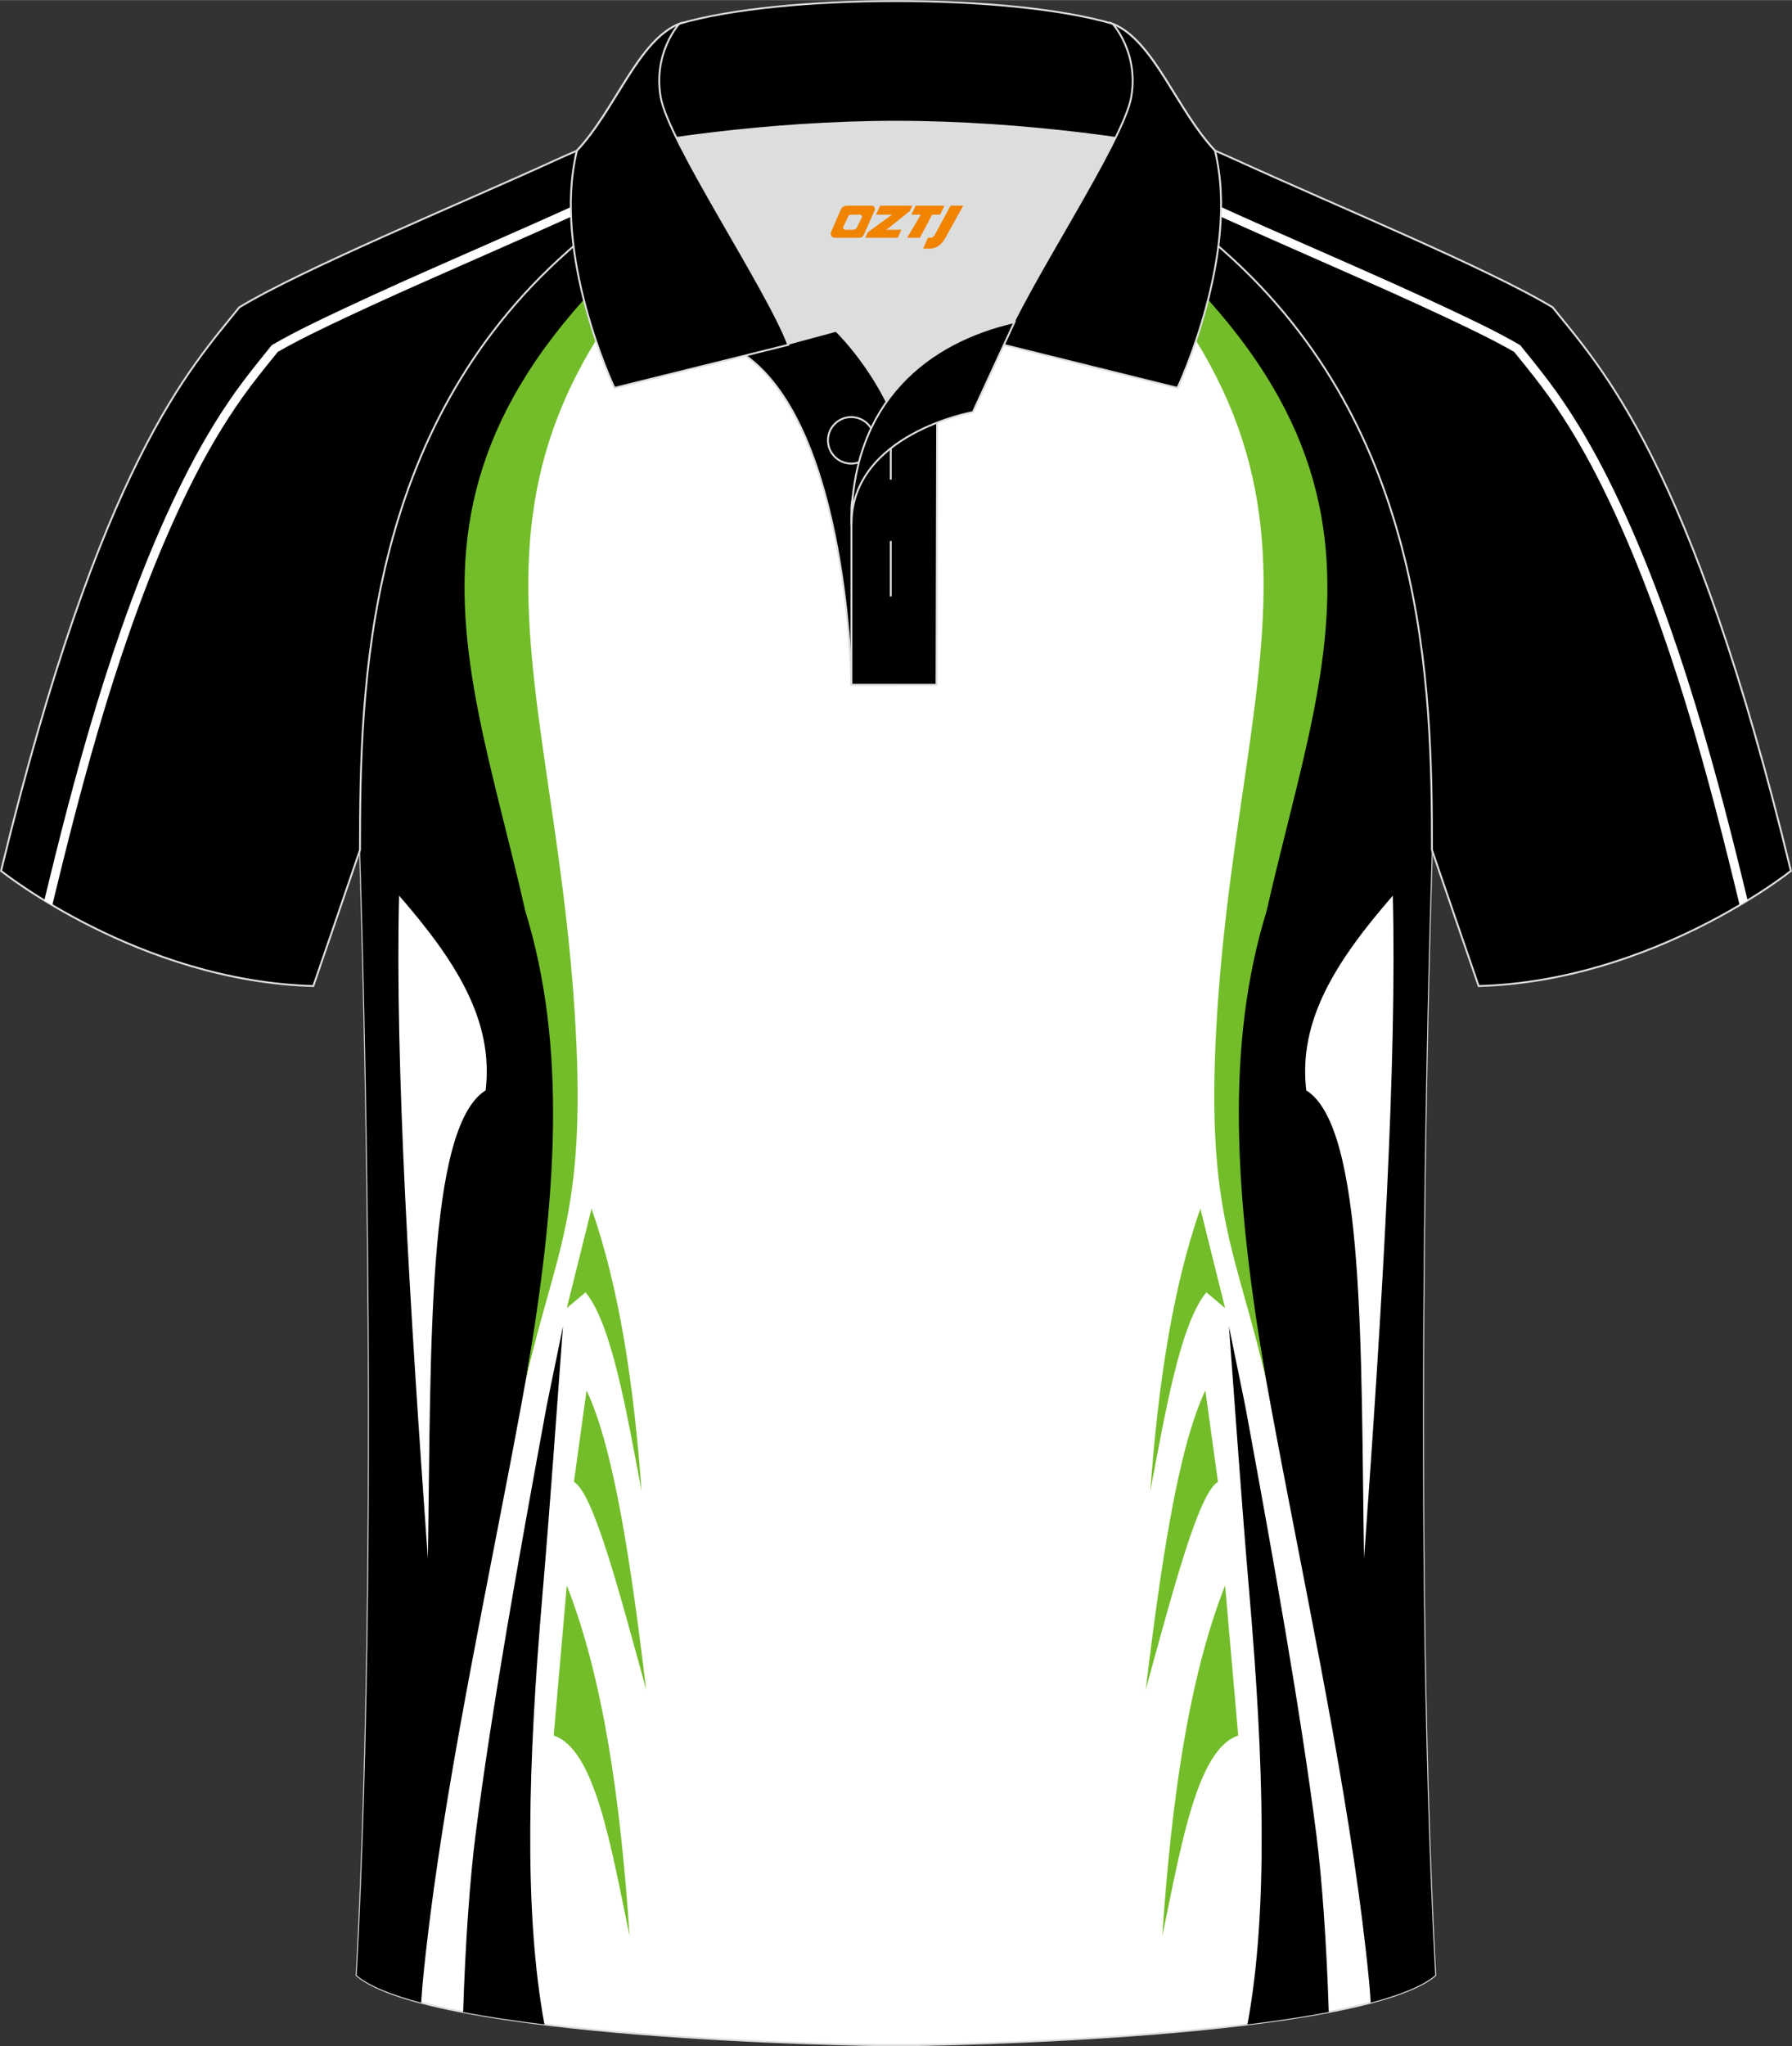 <?xml version="1.0" encoding="utf-8"?>
<!-- Generator: Adobe Illustrator 24.0.1, SVG Export Plug-In . SVG Version: 6.00 Build 0)  -->
<svg xmlns="http://www.w3.org/2000/svg" xmlns:xlink="http://www.w3.org/1999/xlink" version="1.1" id="图层_1" x="0px" y="0px" width="379.8px" height="433.5px" viewBox="0 0 379.96 433.64" enable-background="new 0 0 379.96 433.64" xml:space="preserve">
<rect x="0" y="0" width="379.96" height="433.64" fill="#333333" stroke="none"/>
<g>
	
		<path fill-rule="evenodd" clip-rule="evenodd" fill="#FFFFFF" stroke="#DCDDDD" stroke-width="0.4" stroke-miterlimit="22.926" d="   M76.33,180.12c0,0.08,4.68,137.18-0.7,238.51c15.6,13.14,104.62,14.84,114.34,14.81c9.72,0.03,98.74-1.67,114.34-14.82   c-5.38-101.35-0.7-238.49-0.7-238.51l0,0c0-34.68-1.03-88.85-44.05-126.87c-7.66-7.03-26.88-18.77-40.06-25.42l-59.04-0.01   c-13.19,6.64-32.42,18.39-40.08,25.43C77.36,91.27,76.33,145.44,76.33,180.12L76.33,180.12z"/>
	<path fill-rule="evenodd" clip-rule="evenodd" d="M166.71,27.81c-95.83,70.59-65.01,90.87-48.19,193.85   c3.71,42.75-22.48,131.5-28.9,198.57c-0.07,0.74-0.18,2.19-0.31,4.18c-6.19-1.63-11-3.54-13.67-5.78   c5.38-101.33,0.7-238.43,0.7-238.51l0,0c0-34.68,1.03-88.85,44.05-126.88c7.66-7.04,26.89-18.79,40.08-25.43L166.71,27.81z"/>
	<path fill-rule="evenodd" clip-rule="evenodd" fill="#FFFFFF" d="M84.62,189.79c12.09,13.92,20.1,26.46,18.35,41.27   c-12.55,7.86-11.54,55.34-12.25,99.26C86.83,276.14,83.74,225.18,84.62,189.79z"/>
	<path fill-rule="evenodd" clip-rule="evenodd" fill="#73BD2A" d="M167.14,27.81c-81.78,68.15-49.67,106.34-45.09,190.09   c2.16,39.42-4.27,47.17-10.56,74.51c6.75-39.04,8.64-70.96-0.1-99.32C97.94,133.51,74.7,89.83,166.34,27.81H167.14z"/>
	<path fill-rule="evenodd" clip-rule="evenodd" d="M119.37,281.03c-0.28,1.53-3.28,15.9-3.56,17.44   c-5.78,31.46-11.58,63.73-14.99,90.42c-1.16,9.05-2.16,22.91-2.62,37.51c5.29,1.01,11.14,1.88,17.24,2.62   c-4.46-24.05-3.43-56.09-0.43-91C116.69,318.5,117.99,299.5,119.37,281.03z"/>
	<path fill-rule="evenodd" clip-rule="evenodd" fill="#73BD2A" d="M120.18,277.2l5.24-21.07c5.99,17.09,8.99,37.65,10.61,59.82   c-3.27-17.26-6.36-35.36-11.87-42.09L120.18,277.2z"/>
	<path fill-rule="evenodd" clip-rule="evenodd" fill="#73BD2A" d="M124.37,294.66l-2.68,19.38c4.21,2.38,9.79,24.02,15.33,44.05   C133.84,331.95,130.25,307.05,124.37,294.66z"/>
	<path fill-rule="evenodd" clip-rule="evenodd" fill="#73BD2A" d="M120.18,335.99c-1.03,11.78-1.97,22.62-2.78,31.81   c8.81,2.87,12.16,23.66,16.1,42.5C131.59,381.76,127.96,355.77,120.18,335.99z"/>
	<path fill-rule="evenodd" clip-rule="evenodd" d="M213.24,27.82c95.82,70.58,65,90.87,48.18,193.84   c-3.71,42.75,22.48,131.5,28.9,198.57c0.07,0.74,0.18,2.19,0.31,4.17c6.19-1.63,11-3.54,13.67-5.79   c-5.38-101.35-0.7-238.49-0.7-238.51l0,0c0-34.68-1.03-88.85-44.05-126.87c-7.66-7.03-26.88-18.77-40.06-25.42L213.24,27.82z"/>
	<path fill-rule="evenodd" clip-rule="evenodd" fill="#FFFFFF" d="M295.32,189.79c-12.09,13.92-20.1,26.46-18.35,41.27   c12.55,7.86,11.54,55.34,12.25,99.26C293.12,276.14,296.2,225.18,295.32,189.79z"/>
	<path fill-rule="evenodd" clip-rule="evenodd" fill="#73BD2A" d="M212.81,27.82c81.77,68.15,49.66,106.34,45.08,190.08   c-2.16,39.42,4.27,47.17,10.56,74.51c-6.75-39.04-8.64-70.96,0.1-99.32c13.46-59.58,36.69-103.26-54.94-165.27   C213.61,27.82,212.81,27.82,212.81,27.82z"/>
	<path fill-rule="evenodd" clip-rule="evenodd" d="M260.57,281.03c0.28,1.53,3.28,15.9,3.56,17.44   c5.78,31.46,11.58,63.73,14.99,90.42c1.16,9.05,2.16,22.91,2.62,37.5c-5.29,1.01-11.14,1.88-17.24,2.63   c4.46-24.05,3.43-56.09,0.43-90.99C263.26,318.5,261.95,299.5,260.57,281.03z"/>
	<path fill-rule="evenodd" clip-rule="evenodd" fill="#73BD2A" d="M259.76,277.2l-5.24-21.07c-5.99,17.09-8.99,37.65-10.61,59.82   c3.27-17.26,6.36-35.36,11.87-42.09L259.76,277.2z"/>
	<path fill-rule="evenodd" clip-rule="evenodd" fill="#73BD2A" d="M255.57,294.66l2.68,19.38c-4.21,2.38-9.79,24.02-15.33,44.05   C246.11,331.95,249.69,307.05,255.57,294.66z"/>
	<path fill-rule="evenodd" clip-rule="evenodd" fill="#73BD2A" d="M259.76,335.99c1.03,11.78,1.97,22.62,2.78,31.81   c-8.8,2.87-12.16,23.66-16.1,42.5C248.36,381.76,251.98,355.77,259.76,335.99z"/>
	<path fill-rule="evenodd" clip-rule="evenodd" stroke="#DCDDDD" stroke-width="0.4" stroke-miterlimit="22.926" d="   M246.78,27.82c4.33,1.37,9.2,3.29,15.06,5.95c21.94,10.02,53.69,23.09,67.37,31.34c10.24,12.8,29.36,32.42,50.52,119.44   c0,0-29.19,23.38-66.21,24.4c0,0-7.17-20.82-9.9-28.84c0-34.68-1.03-88.85-44.05-126.87c-8.02-7.36-28.69-19.88-41.87-26.31   L246.78,27.82z"/>
	<path fill-rule="evenodd" clip-rule="evenodd" fill="#FFFFFF" d="M321.04,74.55l0.65,0.8c2.32,2.86,4.61,5.7,6.76,8.71   c2.07,2.91,4.01,5.91,5.83,9c1.83,3.1,3.53,6.25,5.12,9.43c6.46,12.91,11.86,27.14,16.49,41.65c4.63,14.51,8.5,29.31,11.91,43.31   l1.06,4.36c0.58-0.35,1.15-0.69,1.69-1.02l-0.92-3.79c-3.41-14.02-7.29-28.85-11.95-43.43c-4.66-14.59-10.09-28.92-16.6-41.92   c-1.63-3.26-3.35-6.45-5.18-9.55c-1.84-3.11-3.8-6.16-5.91-9.13c-2.19-3.07-4.49-5.92-6.82-8.8l-0.75-0.93l-0.11-0.13l-0.16-0.09   c-2.47-1.42-5.02-2.76-7.58-4.03c-2.52-1.25-5.13-2.48-7.68-3.68c-3.88-1.82-7.76-3.59-11.64-5.34c-4.12-1.85-7.93-3.53-11.7-5.19   l-5.68-2.5c-6.81-2.99-13.63-5.99-20.35-9.05c-2.26-1.03-4.55-2.03-6.85-2.95c-2.33-0.94-4.68-1.8-7.04-2.55l0,0l-20.2-7.87   c3.71,1.97,7.71,4.22,11.69,6.58l7.88,3.07l0.05,0.02c2.34,0.74,4.64,1.59,6.9,2.49c2.29,0.92,4.55,1.91,6.77,2.92   c6.8,3.1,13.59,6.08,20.37,9.07c1.26,0.55,2.34,1.03,5.67,2.5c4.04,1.78,8.03,3.54,11.69,5.18c3.9,1.75,7.77,3.52,11.61,5.32   c2.49,1.17,5.04,2.37,7.64,3.66C316.22,71.92,318.69,73.2,321.04,74.55z"/>
	<path fill-rule="evenodd" clip-rule="evenodd" stroke="#DCDDDD" stroke-width="0.4" stroke-miterlimit="22.926" d="   M133.17,27.82c-4.33,1.37-9.2,3.29-15.06,5.95C96.17,43.79,64.42,56.86,50.74,65.11C40.5,77.91,21.38,97.53,0.22,184.55   c0,0,29.19,23.38,66.21,24.4c0,0,7.17-20.82,9.9-28.84c0-34.68,1.03-88.85,44.05-126.87c8.02-7.36,28.69-19.88,41.87-26.31   L133.17,27.82z"/>
	<path fill-rule="evenodd" clip-rule="evenodd" fill="#FFFFFF" d="M58.91,74.55l-0.65,0.8c-2.32,2.86-4.61,5.7-6.76,8.71   c-2.07,2.91-4.01,5.91-5.83,9c-1.83,3.1-3.53,6.25-5.12,9.43c-6.46,12.91-11.86,27.14-16.49,41.65   c-4.63,14.51-8.5,29.31-11.91,43.31l-1.06,4.36c-0.59-0.35-1.15-0.69-1.69-1.02l0.92-3.79c3.41-14.02,7.29-28.85,11.95-43.43   c4.66-14.59,10.09-28.92,16.6-41.92c1.63-3.26,3.35-6.45,5.18-9.55c1.84-3.11,3.8-6.16,5.91-9.13c2.19-3.07,4.5-5.92,6.82-8.8   l0.75-0.93l0.11-0.13l0.16-0.09c2.47-1.42,5.02-2.76,7.58-4.03c2.52-1.25,5.13-2.48,7.68-3.68c3.88-1.82,7.76-3.59,11.64-5.34   c4.12-1.85,7.93-3.53,11.7-5.19l5.68-2.5c6.81-2.99,13.63-5.99,20.35-9.05c2.26-1.03,4.55-2.03,6.85-2.95   c2.33-0.94,4.68-1.8,7.04-2.55l0,0l20.2-7.87c-3.71,1.97-7.71,4.22-11.69,6.58l-7.88,3.07l-0.06,0.02   c-2.34,0.74-4.64,1.59-6.9,2.49c-2.29,0.92-4.55,1.91-6.77,2.92c-6.8,3.1-13.59,6.08-20.37,9.07c-1.26,0.55-2.34,1.03-5.67,2.5   c-4.04,1.78-8.03,3.54-11.69,5.18c-3.9,1.75-7.77,3.52-11.61,5.32c-2.49,1.17-5.04,2.37-7.64,3.66   C63.73,71.92,61.26,73.2,58.91,74.55z"/>
	<path fill-rule="evenodd" clip-rule="evenodd" fill="#DCDDDD" d="M187.99,85.11c6.44-9.11,16.35-14.37,26.94-16.84   c5.24-10.64,16.09-27.82,21.62-39.14c-26.77-6.51-66.39-6.51-93.16,0c6.43,13.14,20,34.17,23.66,43.71l10.22-2.75   C177.27,70.09,183.27,75.76,187.99,85.11z"/>
	<path fill-rule="evenodd" clip-rule="evenodd" stroke="#DCDDDD" stroke-width="0.4" stroke-miterlimit="22.926" d="   M158.01,75.28l19.26-5.19c0,0,11.75,11.1,15.3,27.84s-1.86,47.18-1.86,47.18h-10.18C180.53,145.1,180,90.85,158.01,75.28z"/>
	<path fill-rule="evenodd" clip-rule="evenodd" stroke="#DCDDDD" stroke-width="0.4" stroke-miterlimit="22.926" d="   M180.53,107.56v37.54h18.04l0.14-60.77C189.87,87.24,181.02,98.77,180.53,107.56z"/>
	<path fill-rule="evenodd" clip-rule="evenodd" stroke="#DCDDDD" stroke-width="0.4" stroke-miterlimit="22.926" d="   M122.05,33.11c13.39-3.26,40.91-7.33,67.92-7.33c27,0,54.53,4.07,67.92,7.33l-0.28-1.2c-8.22-8.78-12.93-23.33-21.69-26.89   c-10.94-3.21-28.44-4.82-45.95-4.82s-35.01,1.61-45.95,4.82c-8.77,3.57-13.47,18.11-21.69,26.89L122.05,33.11z"/>
	<path fill-rule="evenodd" clip-rule="evenodd" stroke="#DCDDDD" stroke-width="0.4" stroke-miterlimit="22.926" d="   M144.02,5.02c0,0-5.58,6.05-3.94,15.53c1.63,9.49,22.57,40.53,27.06,52.51l-36.86,9.13c0,0-13.39-28.22-7.95-50.28   C130.56,23.14,135.26,8.59,144.02,5.02z"/>
	<path fill-rule="evenodd" clip-rule="evenodd" stroke="#DCDDDD" stroke-width="0.4" stroke-miterlimit="22.926" d="   M235.92,5.02c0,0,5.58,6.05,3.94,15.53c-1.63,9.49-22.57,40.53-27.06,52.51l36.86,9.13c0,0,13.39-28.22,7.95-50.28   C249.39,23.14,244.68,8.59,235.92,5.02z"/>
	<path fill="none" stroke="#DCDDDD" stroke-width="0.4" stroke-miterlimit="22.926" d="M180.48,98.23   c2.72,0,4.93-2.21,4.93-4.93s-2.21-4.93-4.93-4.93c-2.72,0-4.93,2.21-4.93,4.93S177.77,98.23,180.48,98.23z"/>
	
		<line fill="none" stroke="#DCDDDD" stroke-width="0.4" stroke-miterlimit="22.926" x1="188.87" y1="114.63" x2="188.87" y2="126.38"/>
	
		<line fill="none" stroke="#DCDDDD" stroke-width="0.4" stroke-miterlimit="22.926" x1="188.87" y1="89.87" x2="188.87" y2="101.63"/>
	<path fill-rule="evenodd" clip-rule="evenodd" stroke="#DCDDDD" stroke-width="0.4" stroke-miterlimit="22.926" d="   M215.09,68.24l-8.81,19.07c0,0-25.75,4.58-25.75,23.82C180.53,84.95,196.81,72.44,215.09,68.24z"/>
	
</g>
<g>
	<path fill="#F08300" d="M201.54,43.57l-3.4,6.3c-0.2,0.3-0.5,0.5-0.8,0.5h-0.6l-1,2.3h1.2c2,0.1,3.2-1.5,3.9-3L204.24,43.57h-2.5L201.54,43.57z"/>
	<polygon fill="#F08300" points="194.34,43.57 ,200.24,43.57 ,199.34,45.47 ,197.64,45.47 ,195.04,50.37 ,192.34,50.37 ,195.24,45.47 ,193.24,45.47 ,194.14,43.57"/>
	<polygon fill="#F08300" points="188.34,48.67 ,187.84,48.67 ,188.34,48.37 ,192.94,44.67 ,193.44,43.57 ,186.64,43.57 ,186.34,44.17 ,185.74,45.47 ,188.54,45.47 ,189.14,45.47 ,184.04,49.17    ,183.44,50.37 ,190.04,50.37 ,190.34,50.37 ,191.14,48.67"/>
	<path fill="#F08300" d="M184.84,43.57H179.54C179.04,43.57,178.54,43.87,178.34,44.27L176.24,49.07C175.94,49.67,176.34,50.37,177.04,50.37h5.2c0.4,0,0.7-0.2,0.9-0.6L185.44,44.57C185.64,44.07,185.34,43.57,184.84,43.57z M182.74,46.07L181.64,48.27C181.44,48.57,181.14,48.67,181.04,48.67l-1.8,0C179.04,48.67,178.64,48.57,178.84,47.97l1-2.1c0.1-0.3,0.4-0.4,0.7-0.4h1.9   C182.64,45.47,182.84,45.77,182.74,46.07z"/>
</g>
</svg>